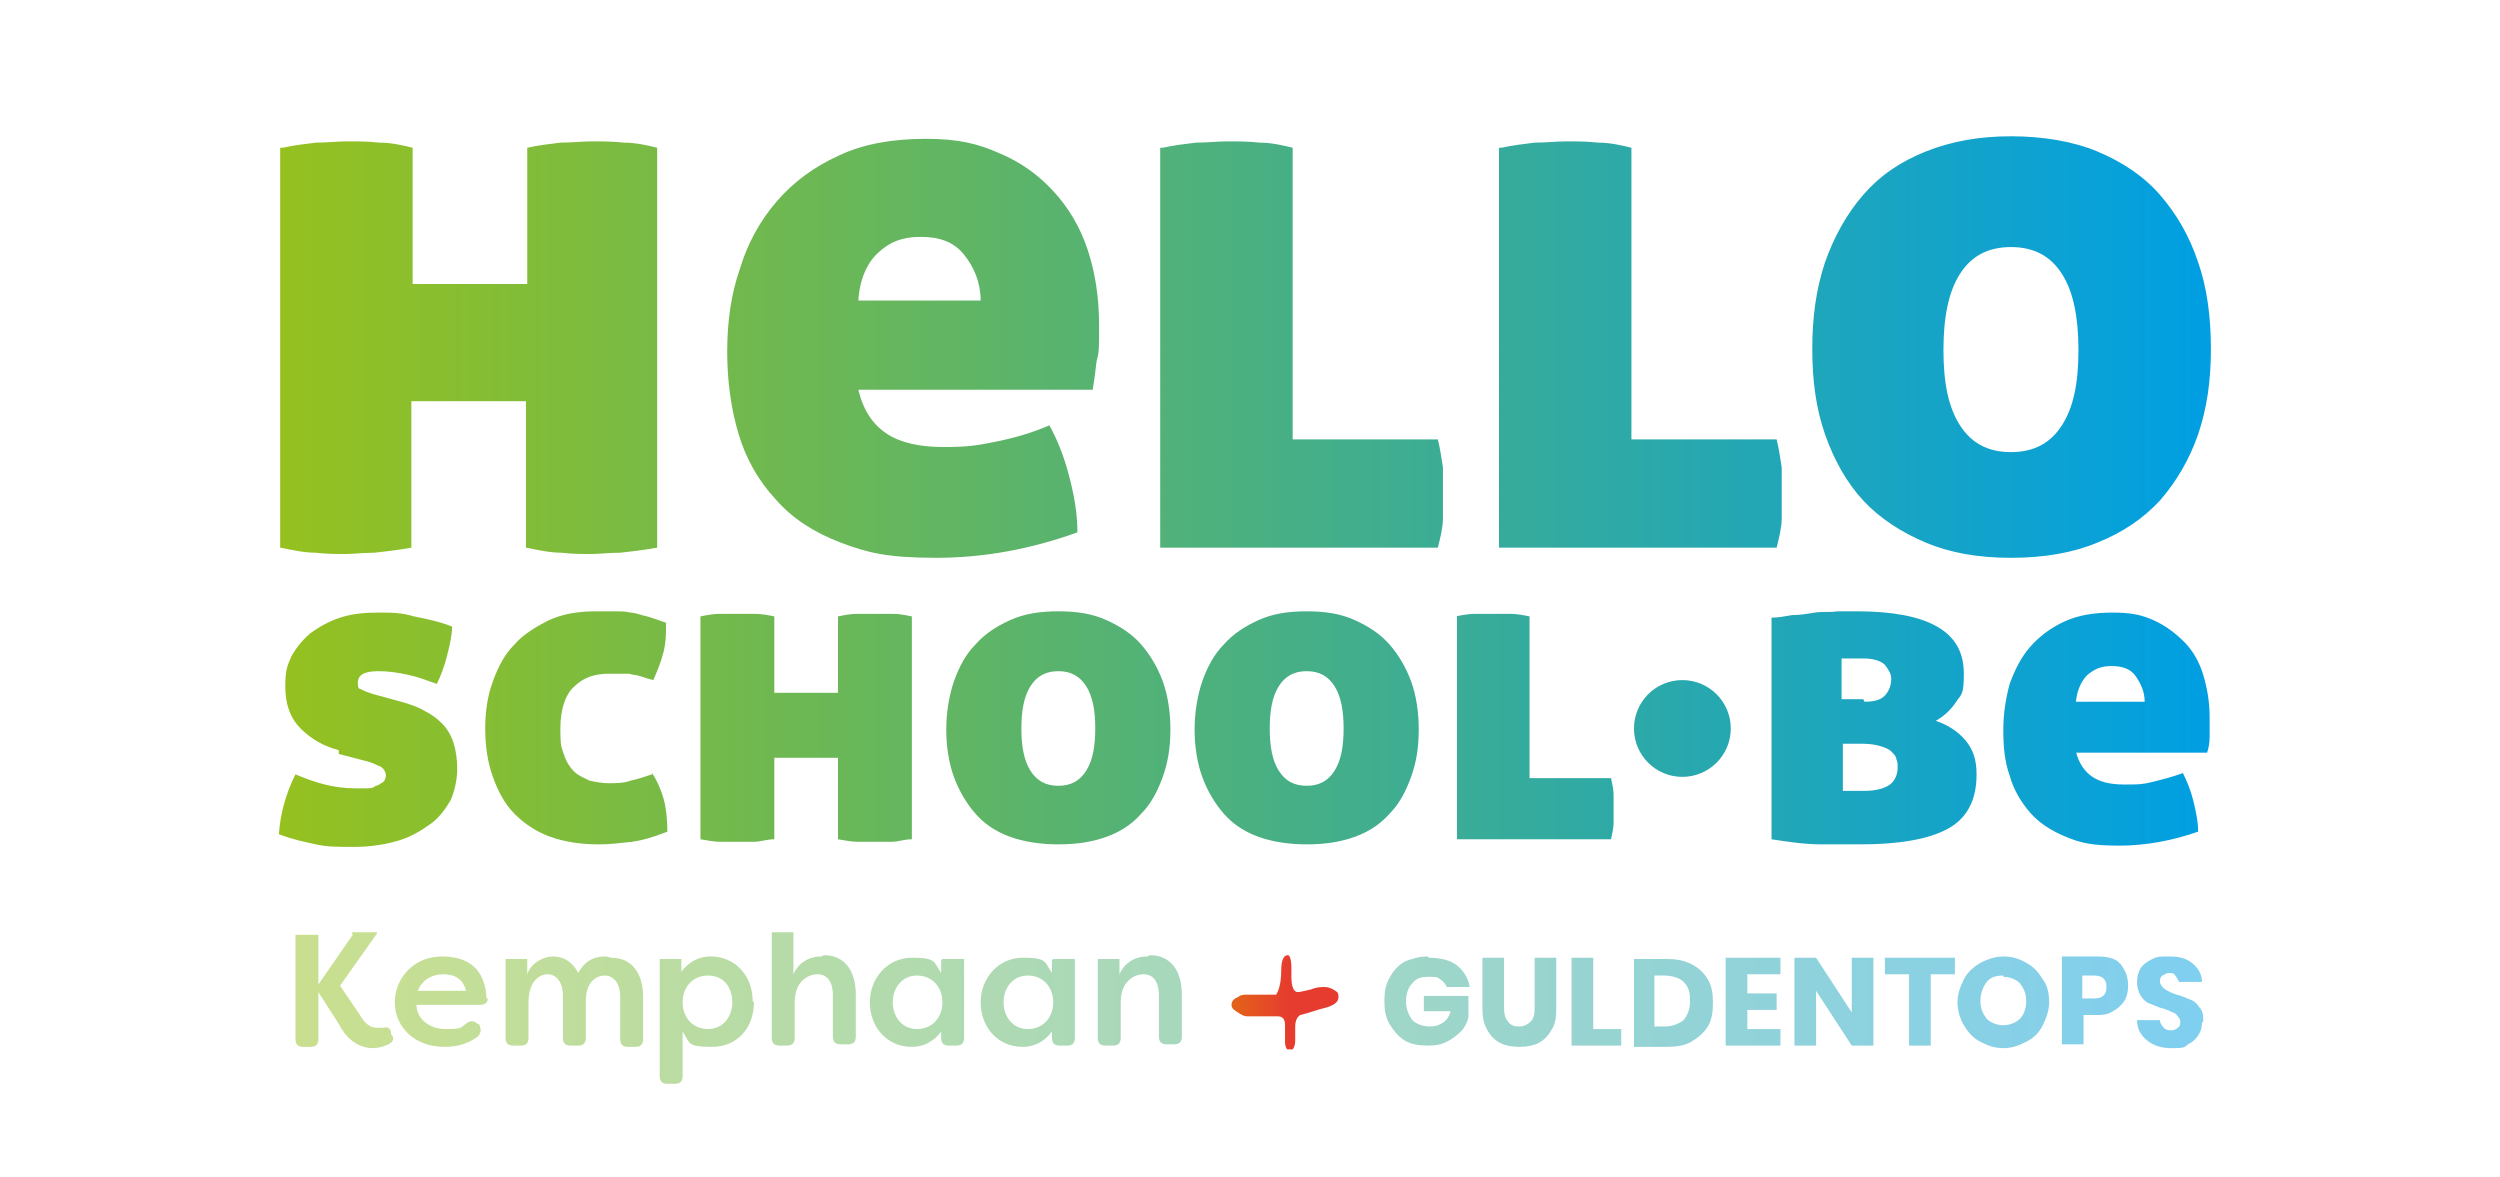 <?xml version="1.0" encoding="UTF-8"?>
<svg id="Laag_1" xmlns="http://www.w3.org/2000/svg" xmlns:xlink="http://www.w3.org/1999/xlink" version="1.1" viewBox="0 0 196.3 92.4">
  <!-- Generator: Adobe Illustrator 29.4.0, SVG Export Plug-In . SVG Version: 2.1.0 Build 152)  -->
  <defs>
    <style>
      .st0 {
        fill: none;
      }

      .st1 {
        fill: url(#Naamloos_verloop_12);
      }

      .st2 {
        fill: url(#Naamloos_verloop_15);
        opacity: .5;
      }

      .st3 {
        fill: url(#Naamloos_verloop_5);
      }

      .st4 {
        clip-path: url(#clippath);
      }
    </style>
    <linearGradient id="Naamloos_verloop_12" data-name="Naamloos verloop 12" x1="22" y1="38.6" x2="173.5" y2="38.6" gradientUnits="userSpaceOnUse">
      <stop offset="0" stop-color="#95c11f"/>
      <stop offset="1" stop-color="#009fe3"/>
    </linearGradient>
    <linearGradient id="Naamloos_verloop_15" data-name="Naamloos verloop 15" x1="23.1" y1="79.1" x2="173" y2="79.1" gradientUnits="userSpaceOnUse">
      <stop offset="0" stop-color="#95c11f"/>
      <stop offset="1" stop-color="#009fe3"/>
    </linearGradient>
    <clipPath id="clippath">
      <path class="st0" d="M101.1,75c-.3,0-.5.4-.5,1.2,0,1-.2,1.6-.4,1.9h-2.2c-.3,0-.6,0-.8.2-.3.1-.5.3-.5.6s.2.4.5.6c.3.2.5.3.7.3h2.4c.4,0,.6.2.6.7,0,.6,0,1,0,1.3,0,.5.2.7.4.7s.4-.3.4-.8c0-.4,0-.7,0-1.1,0-.5.2-.8.4-.9.8-.2,1.3-.4,1.7-.5.9-.2,1.3-.5,1.3-.9s-.1-.4-.4-.6c-.2-.1-.4-.2-.7-.2s-.6,0-1.1.2c-.5.1-.8.2-1,.2-.3,0-.5-.4-.5-1.2v-.6c0-.8-.1-1.2-.5-1.2Z"/>
    </clipPath>
    <linearGradient id="Naamloos_verloop_5" data-name="Naamloos verloop 5" x1="-174.6" y1="490.4" x2="-174" y2="490.4" gradientTransform="translate(2258.9 6150.4) scale(12.4 -12.4)" gradientUnits="userSpaceOnUse">
      <stop offset="0" stop-color="#e07d09"/>
      <stop offset="1" stop-color="#e63b2f"/>
    </linearGradient>
  </defs>
  <path class="st1" d="M22.2,11.6c.9-.2,1.8-.3,2.6-.4.9,0,1.7-.1,2.5-.1s1.6,0,2.5.1c.9,0,1.8.2,2.6.4v10.7h9v-10.7c.9-.2,1.8-.3,2.6-.4.9,0,1.7-.1,2.5-.1s1.6,0,2.5.1c.9,0,1.8.2,2.6.4v31.4c-1.1.2-2,.3-2.9.4-.9,0-1.6.1-2.3.1s-1.5,0-2.3-.1c-.9,0-1.8-.2-2.8-.4v-11.5h-9v11.5c-1.1.2-2,.3-2.9.4-.9,0-1.6.1-2.3.1s-1.5,0-2.3-.1c-.9,0-1.8-.2-2.8-.4V11.6ZM67.4,30.6c.4,1.7,1.2,2.8,2.3,3.5,1.1.7,2.6,1,4.4,1s2.5-.1,4-.4c1.5-.3,2.9-.7,4.3-1.3.6,1.1,1.1,2.3,1.5,3.8.4,1.5.7,3,.7,4.6-3.6,1.3-7.3,2-11.1,2s-5.4-.4-7.5-1.2c-2.1-.8-3.8-1.9-5.1-3.4-1.3-1.4-2.3-3.1-2.9-5.1-.6-2-.9-4.2-.9-6.5s.3-4.5,1-6.5c.6-2,1.6-3.8,2.9-5.3,1.3-1.5,2.9-2.7,4.9-3.6,1.9-.9,4.2-1.3,6.8-1.3s4.1.4,5.7,1.1c1.7.7,3.1,1.7,4.3,3,1.2,1.3,2.1,2.8,2.7,4.6.6,1.8.9,3.8.9,5.9s0,2.1-.2,2.9c-.1.9-.2,1.6-.3,2.2h-18.5ZM77,23.6c0-1.4-.5-2.6-1.3-3.6-.8-1-1.9-1.4-3.4-1.4s-2.4.4-3.3,1.2c-.9.8-1.5,2.1-1.6,3.8h9.7ZM91.3,11.6c.9-.2,1.8-.3,2.6-.4.9,0,1.7-.1,2.5-.1s1.6,0,2.5.1c.9,0,1.8.2,2.6.4v22.9c0,0,11.4,0,11.4,0,.2.8.3,1.6.4,2.2,0,.7,0,1.4,0,2s0,1.3,0,2c0,.7-.2,1.5-.4,2.3h-21.8V11.6ZM117.9,11.6c.9-.2,1.8-.3,2.6-.4.9,0,1.7-.1,2.5-.1s1.6,0,2.5.1c.9,0,1.8.2,2.6.4v22.9c0,0,11.4,0,11.4,0,.2.8.3,1.6.4,2.2,0,.7,0,1.4,0,2s0,1.3,0,2c0,.7-.2,1.5-.4,2.3h-21.8V11.6ZM157.9,43.8c-2.6,0-4.8-.4-6.7-1.2-1.9-.8-3.6-1.9-4.9-3.3-1.3-1.4-2.3-3.2-3-5.2-.7-2-1-4.2-1-6.7s.3-4.7,1-6.8c.7-2,1.7-3.8,3-5.3,1.3-1.5,2.9-2.6,4.9-3.4s4.2-1.2,6.7-1.2,4.9.4,6.8,1.2,3.6,1.9,4.9,3.4c1.3,1.5,2.3,3.2,3,5.3.7,2,1,4.3,1,6.8s-.3,4.6-1,6.7c-.7,2-1.7,3.7-3,5.2-1.3,1.4-2.9,2.5-4.9,3.3-1.9.8-4.2,1.2-6.8,1.2ZM157.9,35.5c1.8,0,3.1-.7,4-2.1.9-1.4,1.3-3.3,1.3-5.9s-.4-4.6-1.3-6c-.9-1.4-2.2-2.1-4-2.1s-3.1.7-4,2.1c-.9,1.4-1.3,3.4-1.3,6s.4,4.5,1.3,5.9c.9,1.4,2.2,2.1,4,2.1ZM26.6,58.9c-1.2-.3-2.2-.9-3-1.7-.8-.8-1.2-1.9-1.2-3.3s.2-1.7.5-2.4c.4-.7.9-1.3,1.5-1.8.7-.5,1.4-.9,2.3-1.2.9-.3,1.9-.4,3-.4s1.8,0,2.8.3c1,.2,2,.4,3,.8,0,.7-.2,1.5-.4,2.3-.2.8-.5,1.6-.8,2.2-.6-.2-1.3-.5-2.2-.7-.9-.2-1.6-.3-2.4-.3-1.1,0-1.6.3-1.6.9s.1.4.4.6c.2.1.5.2.8.3l2.2.6c.7.2,1.3.4,1.8.7.6.3,1,.6,1.4,1,.4.4.7.9.9,1.5.2.6.3,1.3.3,2.1s-.2,1.7-.5,2.4c-.4.7-.9,1.4-1.6,1.9-.7.5-1.5,1-2.5,1.3-1,.3-2.2.5-3.5.5s-2.1,0-3-.2c-.9-.2-1.9-.4-2.9-.8.1-1.5.5-3.1,1.3-4.7.7.3,1.5.6,2.3.8.8.2,1.6.3,2.4.3s.6,0,.8,0c.3,0,.6,0,.8-.2.2,0,.4-.2.6-.3.1-.1.2-.3.2-.5s-.1-.5-.4-.7c-.3-.1-.6-.3-1-.4l-2.3-.6ZM51.2,60.7c.4.6.7,1.3.9,2s.3,1.6.3,2.6c-1,.4-2,.7-2.8.8-.9.1-1.7.2-2.6.2-1.4,0-2.7-.2-3.8-.6-1.1-.4-2-1-2.8-1.8-.8-.8-1.3-1.8-1.7-2.9s-.6-2.4-.6-3.8.2-2.6.6-3.7c.4-1.1.9-2.1,1.7-2.9.7-.8,1.7-1.4,2.7-1.9,1.1-.5,2.3-.7,3.7-.7s.9,0,1.4,0,.9,0,1.3.1c.4,0,.8.2,1.3.3.4.1.9.3,1.5.5,0,.8,0,1.5-.2,2.3-.2.8-.5,1.5-.8,2.2-.4-.1-.7-.2-1-.3s-.6-.1-.9-.2c-.3,0-.5,0-.8,0s-.5,0-.8,0c-1.1,0-2,.3-2.7,1-.7.6-1.1,1.8-1.1,3.3s.1,1.5.3,2.1c.2.6.5,1,.8,1.3.3.3.8.5,1.2.7.5.1,1,.2,1.5.2s1.2,0,1.7-.2c.5-.1,1.1-.3,1.7-.5ZM55,48.4c.5-.1,1-.2,1.5-.2.5,0,1,0,1.4,0s.9,0,1.4,0c.5,0,1,.1,1.5.2v6h5v-6c.5-.1,1-.2,1.5-.2.5,0,1,0,1.4,0s.9,0,1.4,0c.5,0,1,.1,1.5.2v17.5c-.6,0-1.1.2-1.6.2-.5,0-.9,0-1.3,0s-.8,0-1.3,0c-.5,0-1-.1-1.6-.2v-6.4h-5v6.4c-.6,0-1.1.2-1.6.2-.5,0-.9,0-1.3,0s-.8,0-1.3,0c-.5,0-1-.1-1.6-.2v-17.5ZM83.1,66.3c-1.4,0-2.7-.2-3.8-.6-1.1-.4-2-1-2.7-1.8-.7-.8-1.3-1.8-1.7-2.9-.4-1.1-.6-2.4-.6-3.7s.2-2.6.6-3.8c.4-1.1.9-2.1,1.7-2.9.7-.8,1.6-1.4,2.7-1.9s2.3-.7,3.8-.7,2.7.2,3.8.7,2,1.1,2.7,1.9c.7.8,1.3,1.8,1.7,2.9.4,1.1.6,2.4.6,3.8s-.2,2.6-.6,3.7c-.4,1.1-.9,2.1-1.7,2.9-.7.8-1.6,1.4-2.7,1.8-1.1.4-2.3.6-3.8.6ZM83.1,61.7c1,0,1.7-.4,2.2-1.2.5-.8.7-1.9.7-3.3s-.2-2.5-.7-3.3c-.5-.8-1.2-1.2-2.2-1.2s-1.7.4-2.2,1.2c-.5.8-.7,1.9-.7,3.3s.2,2.5.7,3.3c.5.8,1.2,1.2,2.2,1.2ZM102.6,66.3c-1.4,0-2.7-.2-3.8-.6-1.1-.4-2-1-2.7-1.8-.7-.8-1.3-1.8-1.7-2.9-.4-1.1-.6-2.4-.6-3.7s.2-2.6.6-3.8c.4-1.1.9-2.1,1.7-2.9.7-.8,1.6-1.4,2.7-1.9s2.3-.7,3.8-.7,2.7.2,3.8.7,2,1.1,2.7,1.9c.7.8,1.3,1.8,1.7,2.9.4,1.1.6,2.4.6,3.8s-.2,2.6-.6,3.7c-.4,1.1-.9,2.1-1.7,2.9-.7.8-1.6,1.4-2.7,1.8-1.1.4-2.3.6-3.8.6ZM102.6,61.7c1,0,1.7-.4,2.2-1.2.5-.8.7-1.9.7-3.3s-.2-2.5-.7-3.3c-.5-.8-1.2-1.2-2.2-1.2s-1.7.4-2.2,1.2c-.5.8-.7,1.9-.7,3.3s.2,2.5.7,3.3c.5.8,1.2,1.2,2.2,1.2ZM114.3,48.4c.5-.1,1-.2,1.5-.2.5,0,1,0,1.4,0s.9,0,1.4,0c.5,0,1,.1,1.5.2v12.7s6.4,0,6.4,0c.1.5.2.9.2,1.3,0,.4,0,.8,0,1.1s0,.7,0,1.1c0,.4-.1.8-.2,1.3h-12.1v-17.5ZM139.1,48.5c.5,0,1-.1,1.6-.2.6,0,1.2-.1,1.8-.2s1.2,0,1.8-.1c.6,0,1.1,0,1.5,0,2.8,0,4.9.4,6.3,1.2,1.4.8,2.1,2,2.1,3.7s-.2,1.6-.6,2.2c-.4.6-.9,1.1-1.6,1.5.9.3,1.7.8,2.3,1.5s.9,1.5.9,2.7c0,2.1-.8,3.5-2.3,4.3-1.5.8-3.8,1.2-6.8,1.2s-1.8,0-3.1,0c-1.3,0-2.6-.2-3.9-.4v-17.4ZM146.4,55.1c.9,0,1.4-.2,1.7-.6.3-.4.4-.8.4-1.2s-.2-.7-.5-1.1c-.3-.3-.9-.5-1.7-.5s-.5,0-.9,0c-.3,0-.6,0-.8,0v3.2h1.7ZM144.7,62.1c0,0,.2,0,.5,0,.3,0,.7,0,1.2,0,.9,0,1.6-.2,2-.5s.6-.8.6-1.3,0-.4-.1-.7c0-.2-.2-.4-.4-.6-.2-.2-.5-.3-.8-.4s-.8-.2-1.4-.2h-1.6v3.5ZM163,59c.2.9.7,1.6,1.3,2,.6.4,1.4.6,2.5.6s1.4,0,2.2-.2c.8-.2,1.6-.4,2.4-.7.3.6.6,1.3.8,2.1.2.8.4,1.7.4,2.5-2,.7-4.1,1.1-6.2,1.1s-3-.2-4.2-.7-2.1-1.1-2.8-1.9c-.7-.8-1.3-1.8-1.6-2.9-.4-1.1-.5-2.3-.5-3.6s.2-2.5.5-3.6c.4-1.1.9-2.1,1.6-2.9s1.6-1.5,2.7-2c1.1-.5,2.3-.7,3.8-.7s2.3.2,3.2.6c.9.4,1.7,1,2.4,1.7s1.2,1.6,1.5,2.6c.3,1,.5,2.1.5,3.3s0,1.2,0,1.6c0,.5-.1.9-.2,1.2h-10.3ZM168.4,55.1c0-.8-.3-1.4-.7-2s-1.1-.8-1.9-.8-1.3.2-1.9.7c-.5.5-.8,1.2-.9,2.1h5.4ZM132.1,53.4c-2.1,0-3.8,1.7-3.8,3.8s1.7,3.8,3.8,3.8,3.8-1.7,3.8-3.8-1.7-3.8-3.8-3.8Z"/>
  <path class="st2" d="M27.6,73.2h2s0,0,0,.1l-2.9,4.1,1.5,2.2c.4.7.8,1.1,1.4,1.1.1,0,.3,0,.5,0,.3-.1.5,0,.6.3v.2c.3.3.2.6-.2.8-.4.2-.9.3-1.2.3-1.3,0-2.2-.9-2.7-1.9l-1.6-2.5v3.7c0,.4-.2.6-.6.6h-.6c-.4,0-.6-.2-.6-.6v-8.2s0,0,0,0h1.8s0,0,0,0v3.9l2.7-3.9ZM38.3,78.4c0,.3-.2.5-.6.5h-5c0,1,.9,1.9,2.3,1.9s1.1-.1,1.7-.5c.3-.2.6-.1.8.1h.1c.2.4.2.7-.1,1-.8.6-1.7.8-2.6.8-2.4,0-3.9-1.6-3.9-3.5s1.5-3.6,3.7-3.6,3.4,1.1,3.5,3.3ZM36.6,77.8c-.3-1.1-1.1-1.3-1.8-1.3s-1.6.3-2,1.3h3.8ZM47.6,75.1c-.8,0-1.6.2-2.2,1.3-.5-1-1.3-1.3-2-1.3s-1.7.5-2,1.4v-1.2h-1.7v6.2c0,.4.2.6.6.6h.6c.4,0,.6-.2.6-.6v-2.8c0-1.7.9-2.2,1.5-2.2s1.2.5,1.2,1.7v3.3c0,.4.2.6.6.6h.6c.4,0,.6-.2.6-.6v-2.9c0-1.6.9-2,1.5-2s1.2.5,1.2,1.7v3.3c0,.4.2.6.6.6h.6c.4,0,.6-.2.6-.6v-3.3c0-1.9-.9-3.1-2.5-3.1ZM59.2,78.7c0,2-1.3,3.5-3.3,3.5s-1.7-.3-2.3-1.2v3.5c0,.4-.2.6-.6.6h-.6c-.4,0-.6-.2-.6-.6v-9.2h1.7v1c.6-.8,1.4-1.2,2.3-1.2,2,0,3.3,1.6,3.3,3.5ZM57.5,78.7c0-1.2-.7-2.1-1.9-2.1s-2,.9-2,2.1c0,1.2.8,2.1,2,2.1s1.9-1,1.9-2.1ZM64.5,75.1c-1,0-1.8.5-2.2,1.4v-3.3h-1.7v8.3c0,.4.2.6.6.6h.6c.4,0,.6-.2.6-.6v-2.8c0-1.7,1.1-2.2,1.8-2.2s1.2.5,1.2,1.7v3.2c0,.4.2.6.6.6h.6c.4,0,.6-.2.6-.6v-3.3c0-1.9-.9-3.1-2.5-3.1ZM74,75.3h1.7v6.2c0,.4-.2.6-.6.6h-.6c-.4,0-.6-.2-.6-.6v-.5c-.6.8-1.4,1.2-2.3,1.2-2,0-3.3-1.6-3.3-3.5s1.4-3.5,3.3-3.5,1.7.3,2.3,1.2v-1ZM74,78.7c0-1.2-.8-2.1-2-2.1s-1.9,1-1.9,2.1.7,2.1,1.9,2.1,2-.9,2-2.1ZM82.7,75.3h1.7v6.2c0,.4-.2.6-.6.6h-.6c-.4,0-.6-.2-.6-.6v-.5c-.6.8-1.4,1.2-2.3,1.2-2,0-3.3-1.6-3.3-3.5s1.4-3.5,3.3-3.5,1.7.3,2.3,1.2v-1ZM82.7,78.7c0-1.2-.8-2.1-2-2.1s-1.9,1-1.9,2.1.7,2.1,1.9,2.1,2-.9,2-2.1ZM90.1,75.1c-1,0-1.8.5-2.2,1.4v-1.2h-1.7v6.2c0,.4.2.6.6.6h.6c.4,0,.6-.2.6-.6v-2.8c0-1.7,1.1-2.2,1.8-2.2s1.2.5,1.2,1.7v3.2c0,.4.2.6.6.6h.6c.4,0,.6-.2.6-.6v-3.3c0-1.9-.9-3.1-2.5-3.1ZM112.1,75.1c-.7,0-1.3.2-1.8.4-.5.3-.9.7-1.2,1.3-.3.5-.4,1.1-.4,1.8s.1,1.3.4,1.8c.3.5.7,1,1.2,1.3.5.3,1.1.4,1.8.4s1.1-.1,1.5-.3c.4-.2.8-.5,1.1-.8.3-.3.5-.7.6-1.1v-1.7h-3.5v1.2h2.1c-.1.4-.3.7-.6.9-.3.2-.6.3-1,.3-.6,0-1.1-.2-1.4-.5-.3-.4-.5-.9-.5-1.5s.2-1.1.5-1.4c.3-.4.7-.5,1.3-.5s.6,0,.9.2.4.4.5.6h1.8c-.1-.7-.5-1.3-1-1.7s-1.3-.6-2.2-.6ZM118.1,75.2h-1.7v4c0,.7.1,1.2.4,1.7.2.4.6.8,1,1s.9.3,1.5.3,1.1-.1,1.5-.3c.4-.2.8-.6,1-1,.3-.4.4-1,.4-1.7v-4h-1.7v4c0,.5-.1.8-.3,1-.2.2-.5.4-.9.4s-.7-.1-.9-.4c-.2-.2-.3-.6-.3-1v-4h0ZM125.1,75.2h-1.7v6.9h3.9v-1.3h-2.2v-5.7ZM134.5,78.7c0-.7-.1-1.3-.4-1.8-.3-.5-.7-.9-1.3-1.2s-1.2-.4-1.9-.4h-2.6v6.9h2.6c.7,0,1.4-.1,1.9-.4.5-.3,1-.7,1.3-1.2.3-.5.4-1.1.4-1.8ZM130.7,80.6h-.8v-4h.8c.6,0,1.2.2,1.5.5.4.4.5.8.5,1.5s-.2,1.1-.5,1.5c-.4.3-.9.5-1.5.5ZM137.2,76.5h2.6v-1.3h-4.3v6.9h4.3v-1.3h-2.6v-1.5h2.3v-1.3h-2.3v-1.4h0ZM147.1,75.2h-1.7v4.3l-2.8-4.3h-1.7v6.9h1.7v-4.3l2.8,4.3h1.7v-6.9ZM148,75.2v1.3h1.9v5.6h1.7v-5.6h1.9v-1.3h-5.4ZM157.3,75.1c-.6,0-1.2.2-1.8.5-.5.3-1,.7-1.3,1.3s-.5,1.2-.5,1.8.2,1.3.5,1.8.7,1,1.3,1.3,1.1.5,1.8.5,1.2-.2,1.8-.5,1-.7,1.3-1.3.5-1.2.5-1.8-.1-1.3-.5-1.8c-.3-.5-.7-1-1.3-1.3-.5-.3-1.1-.5-1.8-.5ZM157.3,76.7c.5,0,1,.2,1.3.5.3.4.5.8.5,1.4s-.2,1.1-.5,1.4-.8.5-1.3.5-1-.2-1.3-.5c-.3-.4-.5-.8-.5-1.4s.2-1.1.5-1.5.8-.5,1.3-.5ZM163.5,79.7h1c.5,0,1,0,1.4-.3.4-.2.7-.5.9-.8.2-.3.3-.7.3-1.2,0-.7-.2-1.2-.6-1.7s-1.1-.6-1.9-.6h-2.7v6.9h1.7v-2.4h0ZM164.4,78.4h-.9v-1.8h.9c.7,0,1,.3,1,.9s-.3.9-1,.9ZM173,80.2c0-.4,0-.8-.3-1.1-.2-.3-.4-.5-.7-.6-.3-.1-.6-.3-1.1-.4-.3-.1-.5-.2-.7-.3s-.3-.2-.4-.3-.2-.3-.2-.4,0-.4.2-.5.3-.2.5-.2.4,0,.5.2c.1.1.2.3.3.5h1.8c0-.6-.3-1.1-.8-1.5s-1.1-.5-1.8-.5-.9,0-1.3.2-.7.4-.9.7c-.2.3-.3.7-.3,1.1s.1.8.3,1.1c.2.3.4.5.7.6s.6.3,1.1.4c.3.1.5.2.7.3.2,0,.3.2.4.3.1.1.2.3.2.4s0,.4-.2.5c-.1.1-.3.2-.5.2s-.4,0-.6-.2c-.2-.2-.3-.4-.3-.6h-1.8c0,.7.3,1.2.8,1.6.5.4,1.1.6,1.9.6s1,0,1.3-.3c.4-.2.6-.4.8-.7s.3-.6.3-1Z"/>
  <g class="st4">
    <rect class="st3" x="96.7" y="75" width="8.5" height="7.4"/>
  </g>
</svg>